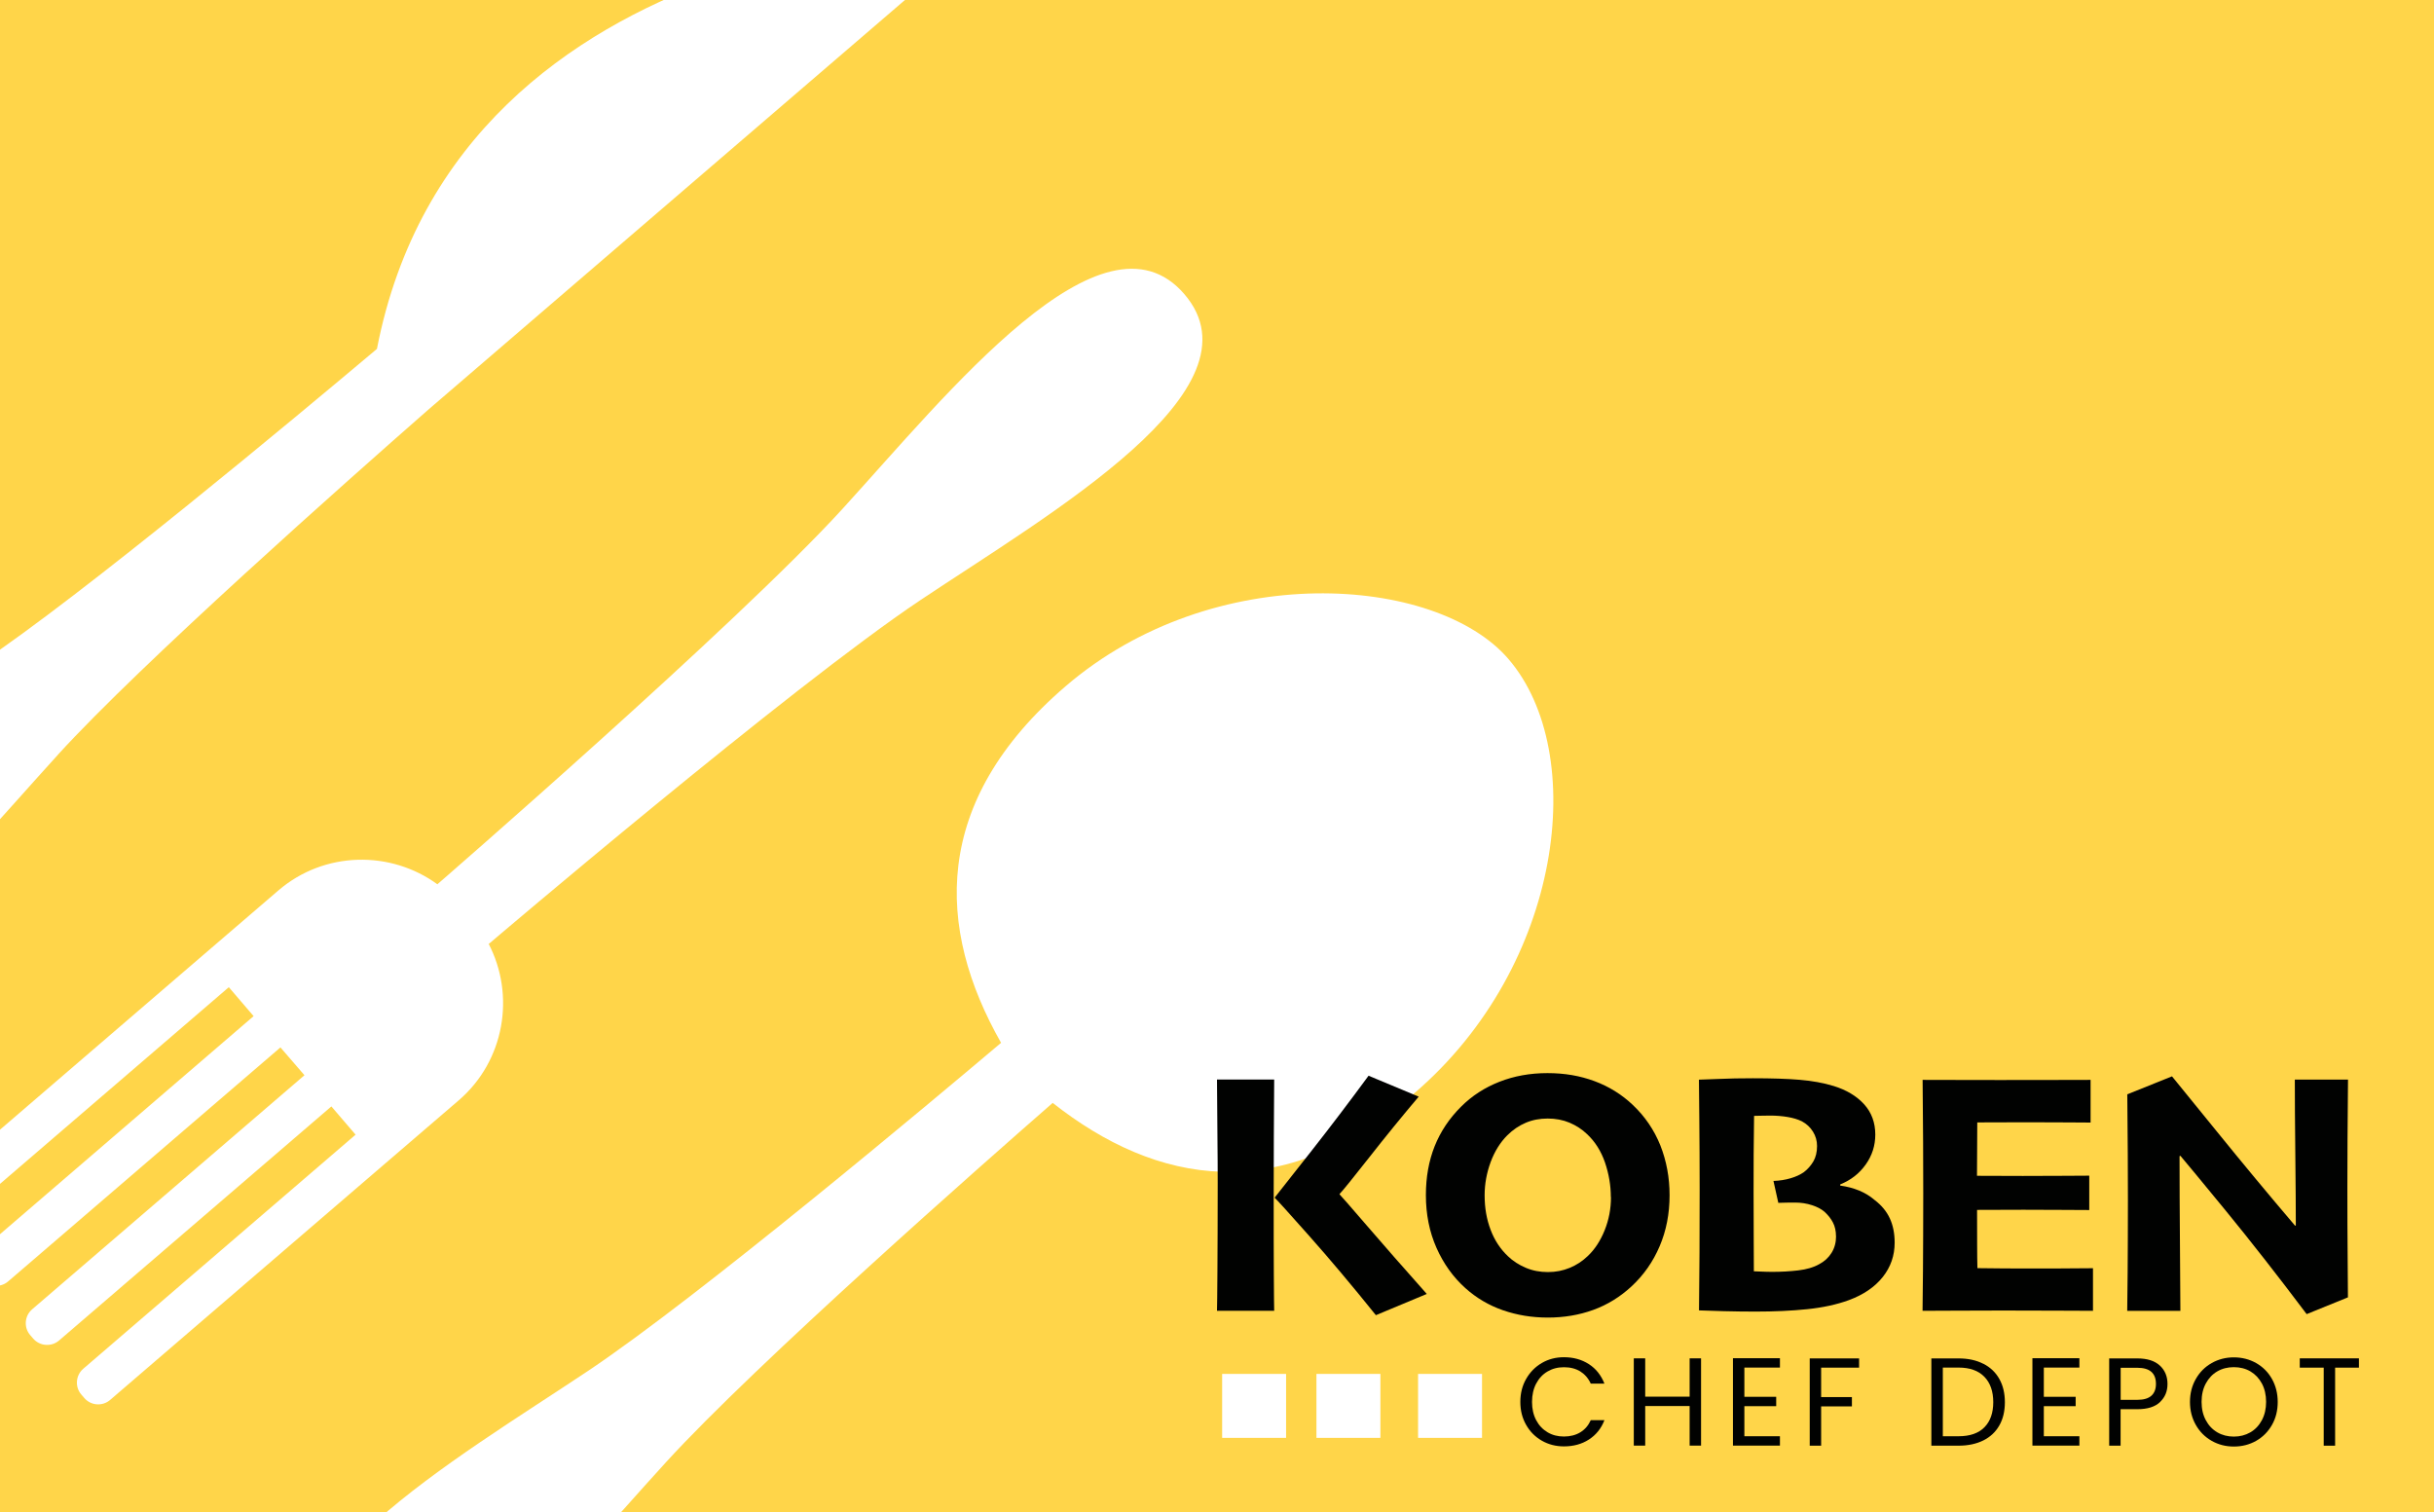 <?xml version="1.0" encoding="UTF-8" standalone="no"?>
<svg
   id="Layer_2"
   data-name="Layer 2"
   viewBox="0 0 345.6 214.69"
   version="1.1"
   sodipodi:docname="1 WebSite_home.svg"
   inkscape:version="1.3.2 (091e20e, 2023-11-25)"
   xmlns:inkscape="http://www.inkscape.org/namespaces/inkscape"
   xmlns:sodipodi="http://sodipodi.sourceforge.net/DTD/sodipodi-0.dtd"
   xmlns="http://www.w3.org/2000/svg"
   xmlns:svg="http://www.w3.org/2000/svg">
  <sodipodi:namedview
     id="namedview80"
     pagecolor="#ffffff"
     bordercolor="#000000"
     borderopacity="0.25"
     inkscape:showpageshadow="2"
     inkscape:pageopacity="0.0"
     inkscape:pagecheckerboard="0"
     inkscape:deskcolor="#d1d1d1"
     inkscape:zoom="1.570349"
     inkscape:cx="156.65307"
     inkscape:cy="51.262489"
     inkscape:window-width="1920"
     inkscape:window-height="976"
     inkscape:window-x="0"
     inkscape:window-y="25"
     inkscape:window-maximized="1"
     inkscape:current-layer="Layer_2" />
  <defs
     id="defs1">
    <style
       id="style1">
      .cls-1 {
        fill: #ffd549;
      }

      .cls-1, .cls-2, .cls-3, .cls-4 {
        stroke-width: 0px;
      }

      .cls-2 {
        fill: #000;
      }

      .cls-3 {
        fill: #010201;
      }

      .cls-4 {
        fill: #fff;
      }
    </style>
  </defs>
  <rect
     class="cls-1"
     x="0"
     width="345.6"
     height="214.69"
     id="rect1" />
  <g
     id="g3">
    <path
       class="cls-4"
       d="M-10.26,172.64l.42.49c.93,1.08,2.58,1.21,3.66.28l38.67-33.24,3.52,4.11L-2.65,177.52c-1.08.93-1.2,2.58-.28,3.66l.42.49c.93,1.09,2.58,1.21,3.66.28l38.67-33.23,3.41,3.95L4.56,185.91c-1.08.93-1.21,2.58-.27,3.66l.42.49c.93,1.08,2.58,1.21,3.67.28l38.67-33.24,3.44,4.01-38.67,33.24c-1.08.93-1.21,2.58-.27,3.66l.42.49c.93,1.09,2.58,1.21,3.66.28l38.67-33.24,10.84-9.31c6.52-5.61,8.06-14.93,4.22-22.26l.04.06s42.81-36.47,61.3-48.83c18.5-12.35,49.07-29.93,37.47-43.43-11.61-13.51-33.58,14.08-48.57,30.51-15,16.43-57.49,53.27-57.49,53.27l.05.05c-6.67-4.9-16.11-4.77-22.63.83l-10.84,9.31-38.67,33.24c-1.08.93-1.21,2.58-.27,3.66Z"
       id="path1" />
    <path
       class="cls-4"
       d="M200.89,155.16c21.04-18.08,24.74-48.28,13.29-61.59-10.25-11.93-41.85-14.2-62.89,3.88-19.12,16.43-18.38,34.37-9.15,50.62-9.57,8.09-42.92,36.08-58.67,46.6-18.49,12.36-49.07,29.93-37.46,43.44,11.61,13.5,33.57-14.09,48.57-30.51,12.77-13.99,45.45-42.76,54.89-51,14.68,11.56,32.3,15,51.42-1.44Z"
       id="path2" />
    <path
       class="cls-4"
       d="M8.24,107.14c11.9-13.04,41.08-38.9,52.64-49.03L140.22-10.08s-75-.63-86.7,59.62c-11.76,9.9-41.71,34.87-56.39,44.68-18.49,12.36-49.07,29.93-37.46,43.44,11.61,13.51,33.58-14.08,48.57-30.51Z"
       id="path3" />
  </g>
  <g
     id="g69">
    <path
       class="cls-3"
       d="M180.92,186.12h-8.12c.02-.56.04-2.42.06-5.58.02-3.16.04-7.34.04-12.54,0-1.93-.01-4.2-.04-6.82-.02-2.62-.05-5.25-.06-7.9h8.12c-.02,2.39-.03,5.12-.05,8.21-.02,3.09-.02,5.88-.02,8.36,0,4.54,0,8.25.02,11.12.02,2.87.03,4.58.05,5.14ZM202.6,183.72l-7.24,3.02c-3.38-4.2-6.54-7.96-9.48-11.27-2.93-3.31-4.56-5.1-4.87-5.38v-.07c.87-1.1,2.62-3.33,5.27-6.69,2.65-3.37,5.33-6.9,8.04-10.59l7.12,2.97c-2.31,2.73-4.65,5.6-7.02,8.62-2.37,3.02-3.78,4.75-4.22,5.21v.04c.21.21,1.5,1.68,3.85,4.41s5.2,5.98,8.54,9.74Z"
       id="path65" />
    <path
       class="cls-3"
       d="M237.06,169.72c0,2.62-.47,5.03-1.41,7.23-.94,2.21-2.27,4.1-3.98,5.69-1.62,1.5-3.43,2.62-5.44,3.35-2.01.73-4.16,1.09-6.45,1.09s-4.38-.35-6.38-1.04c-1.99-.69-3.77-1.74-5.32-3.13-1.75-1.57-3.12-3.48-4.12-5.74-1-2.26-1.5-4.75-1.5-7.48,0-2.53.41-4.84,1.24-6.93.83-2.08,2.08-3.96,3.76-5.63,1.54-1.54,3.35-2.71,5.44-3.53,2.09-.82,4.36-1.23,6.82-1.23s4.63.38,6.68,1.14c2.05.76,3.85,1.88,5.41,3.35,1.75,1.65,3.06,3.58,3.94,5.77.87,2.2,1.31,4.56,1.31,7.07ZM228.72,169.97c0-1.65-.28-3.29-.83-4.91-.56-1.62-1.41-2.97-2.55-4.03-.72-.69-1.54-1.22-2.48-1.62-.93-.39-1.97-.59-3.11-.59s-2.17.2-3.11.6c-.95.4-1.82.99-2.62,1.78-1.01,1.01-1.8,2.28-2.37,3.81-.56,1.53-.85,3.1-.85,4.71,0,1.78.28,3.41.85,4.9.56,1.49,1.39,2.74,2.46,3.75.72.69,1.56,1.23,2.53,1.64.96.41,2.01.61,3.14.61s2.12-.2,3.08-.59c.96-.39,1.82-.95,2.59-1.69,1-.95,1.79-2.16,2.39-3.65.6-1.49.9-3.06.9-4.73Z"
       id="path66" />
    <path
       class="cls-3"
       d="M269.02,176.44c0,1.83-.56,3.46-1.69,4.88s-2.74,2.52-4.83,3.29c-1.7.62-3.67,1.05-5.9,1.28-2.23.23-4.68.34-7.35.34-1.44,0-2.95-.02-4.52-.06-1.57-.04-2.73-.08-3.49-.11.03-2.68.06-5.42.07-8.21.02-2.79.02-5.79.02-8.99,0-3.5-.02-6.92-.05-10.27-.03-3.35-.05-5.11-.05-5.29.28,0,1.18-.03,2.72-.1,1.54-.07,3.19-.1,4.95-.1,2.66,0,4.88.07,6.65.22,1.77.15,3.37.44,4.81.88,1.81.56,3.25,1.42,4.32,2.59,1.06,1.17,1.59,2.61,1.59,4.31,0,1.56-.45,2.97-1.36,4.25-.91,1.28-2.11,2.22-3.62,2.82v.17c.95.13,1.84.36,2.67.7.83.34,1.57.79,2.23,1.36.97.74,1.68,1.6,2.14,2.59.46.99.69,2.14.69,3.45ZM260.69,175.53c0-.75-.15-1.41-.44-1.96-.29-.56-.7-1.06-1.2-1.52-.44-.38-1.03-.69-1.77-.93s-1.53-.37-2.38-.37c-.65,0-1.19,0-1.62.02-.43.02-.69.02-.78.02l-.69-3.11c.87-.03,1.68-.16,2.43-.38.75-.22,1.38-.51,1.89-.87.54-.41.98-.91,1.34-1.51.35-.6.53-1.33.53-2.2,0-.74-.19-1.42-.58-2.04-.38-.62-.91-1.11-1.58-1.47-.57-.28-1.25-.48-2.02-.61-.78-.13-1.6-.2-2.46-.2-.44,0-.9,0-1.36.02-.47.02-.78.02-.94.02-.03,1.65-.05,3.49-.06,5.5,0,2.01-.01,3.8-.01,5.35s0,3.82.02,6.64c.02,2.82.02,4.35.02,4.58.23,0,.58.01,1.04.04.47.02.99.04,1.58.04,1.28,0,2.51-.07,3.69-.21,1.19-.14,2.17-.43,2.95-.87.75-.39,1.34-.93,1.77-1.62.43-.69.64-1.47.64-2.35Z"
       id="path67" />
    <path
       class="cls-3"
       d="M297.16,186.12c-.59,0-2.22,0-4.88-.02-2.66-.02-5.31-.02-7.94-.02-2.27,0-4.49,0-6.65.02-2.16.02-3.73.02-4.71.02.02-.87.04-2.75.06-5.66s.04-6.58.04-11.03c0-1.88,0-4.28-.02-7.19-.02-2.91-.04-5.88-.07-8.91,1.11,0,2.69,0,4.74.01,2.05,0,4.12.01,6.19.01,2.83,0,5.6,0,8.31-.01,2.71,0,4.25-.01,4.61-.01v6.06c-.28,0-1.35,0-3.21-.02-1.86-.02-3.74-.02-5.62-.02-1.1,0-2.37,0-3.83.01s-2.6.01-3.43.01c0,1.23,0,2.53-.02,3.89-.02,1.36-.02,2.59-.02,3.69.85,0,1.93,0,3.25.01,1.32,0,2.4.01,3.25.01,2.11,0,4.08,0,5.92-.02,1.84-.02,3.01-.02,3.52-.02v4.88c-.33,0-1.59,0-3.8-.02-2.21-.02-4.05-.02-5.54-.02-.83,0-1.92,0-3.27.01s-2.46.01-3.32.01c0,1.91,0,3.55.01,4.92,0,1.37.02,2.48.04,3.35.98.02,2.29.03,3.92.04,1.63,0,3.11.01,4.44.01,1.86,0,3.56,0,5.08-.02,1.52-.02,2.51-.02,2.97-.02v6.08Z"
       id="path68" />
    <path
       class="cls-3"
       d="M333.39,153.29c-.03,2.85-.06,5.71-.07,8.58s-.02,5.12-.02,6.76c0,3.71.01,7.04.04,9.99.02,2.94.04,4.81.04,5.59l-5.86,2.38c-4.14-5.5-7.97-10.39-11.49-14.69-3.52-4.29-5.67-6.89-6.44-7.79l-.12.05c0,3.51.02,7.77.06,12.76.04,4.99.06,8.06.06,9.21h-7.55c.02-.82.04-2.62.06-5.39.02-2.78.04-6.24.04-10.37,0-1.68,0-3.85-.02-6.49-.02-2.64-.04-5.47-.07-8.5l6.35-2.55c.72.87,2.85,3.49,6.4,7.87,3.55,4.38,7.24,8.83,11.08,13.34l.1-.05c0-2.26-.02-5.6-.07-10.03-.05-4.43-.07-7.99-.07-10.67h7.58Z"
       id="path69" />
  </g>
  <g
     id="g78">
    <path
       class="cls-3"
       d="M216.69,195.8c.55-.97,1.29-1.72,2.23-2.27.94-.55,1.99-.82,3.14-.82,1.35,0,2.53.33,3.54.98,1.01.65,1.74,1.58,2.21,2.77h-1.94c-.34-.75-.84-1.32-1.48-1.73-.65-.4-1.42-.6-2.32-.6s-1.64.2-2.33.6c-.69.4-1.23.98-1.62,1.72-.39.74-.59,1.61-.59,2.61s.2,1.85.59,2.59c.39.74.93,1.31,1.62,1.72s1.46.6,2.33.6,1.67-.2,2.32-.6c.65-.4,1.14-.97,1.48-1.72h1.94c-.46,1.19-1.2,2.1-2.21,2.75-1.01.65-2.19.97-3.54.97-1.15,0-2.2-.27-3.14-.81-.94-.54-1.69-1.29-2.23-2.25-.55-.96-.82-2.04-.82-3.25s.27-2.3.82-3.26Z"
       id="path70" />
    <path
       class="cls-3"
       d="M241.53,192.87v12.39h-1.62v-5.62h-6.31v5.62h-1.62v-12.39h1.62v5.44h6.31v-5.44h1.62Z"
       id="path71" />
    <path
       class="cls-3"
       d="M247.68,194.19v4.14h4.52v1.33h-4.52v4.27h5.05v1.33h-6.67v-12.41h6.67v1.33h-5.05Z"
       id="path72" />
    <path
       class="cls-3"
       d="M263.97,192.87v1.32h-5.39v4.18h4.37v1.32h-4.37v5.58h-1.62v-12.39h7.01Z"
       id="path73" />
    <path
       class="cls-3"
       d="M281.6,193.63c.99.5,1.75,1.22,2.28,2.16.53.94.79,2.04.79,3.31s-.26,2.37-.79,3.3c-.53.93-1.29,1.64-2.28,2.13-.99.49-2.16.74-3.51.74h-3.86v-12.39h3.86c1.35,0,2.52.25,3.51.76ZM281.76,202.66c.84-.85,1.26-2.04,1.26-3.57s-.42-2.74-1.27-3.61c-.85-.87-2.07-1.3-3.65-1.3h-2.24v9.75h2.24c1.6,0,2.82-.42,3.66-1.27Z"
       id="path74" />
    <path
       class="cls-3"
       d="M290.2,194.19v4.14h4.52v1.33h-4.52v4.27h5.05v1.33h-6.67v-12.41h6.67v1.33h-5.05Z"
       id="path75" />
    <path
       class="cls-3"
       d="M306.71,199.07c-.71.68-1.78,1.02-3.23,1.02h-2.38v5.18h-1.62v-12.39h4c1.4,0,2.46.34,3.19,1.01s1.09,1.55,1.09,2.61-.35,1.89-1.06,2.57ZM305.48,198.17c.43-.39.64-.95.64-1.67,0-1.53-.88-2.29-2.63-2.29h-2.38v4.55h2.38c.9,0,1.56-.2,1.99-.59Z"
       id="path76" />
    <path
       class="cls-3"
       d="M314.03,204.58c-.95-.54-1.7-1.29-2.25-2.26-.55-.97-.83-2.05-.83-3.26s.28-2.3.83-3.26c.55-.97,1.3-1.72,2.25-2.26s2-.81,3.15-.81,2.22.27,3.17.81c.95.54,1.7,1.29,2.24,2.25s.82,2.05.82,3.27-.27,2.31-.82,3.27-1.29,1.71-2.24,2.25c-.95.54-2,.81-3.17.81s-2.2-.27-3.15-.81ZM319.52,203.38c.69-.4,1.24-.98,1.64-1.73.4-.75.6-1.61.6-2.6s-.2-1.86-.6-2.61c-.4-.74-.94-1.31-1.63-1.72-.69-.4-1.47-.6-2.35-.6s-1.66.2-2.35.6c-.69.4-1.23.98-1.63,1.72-.4.74-.6,1.61-.6,2.61s.2,1.85.6,2.6c.4.75.94,1.32,1.64,1.73.69.4,1.47.6,2.34.6s1.64-.2,2.34-.6Z"
       id="path77" />
    <path
       class="cls-3"
       d="M334.94,192.87v1.32h-3.38v11.08h-1.62v-11.08h-3.4v-1.32h8.39Z"
       id="path78" />
  </g>
  <rect
     class="cls-4"
     x="173.53"
     y="195.08"
     width="9.08"
     height="9.08"
     id="rect78" />
  <rect
     class="cls-4"
     x="186.92"
     y="195.08"
     width="9.08"
     height="9.08"
     id="rect79" />
  <rect
     class="cls-4"
     x="201.35"
     y="195.08"
     width="9.08"
     height="9.08"
     id="rect80" />
</svg>
